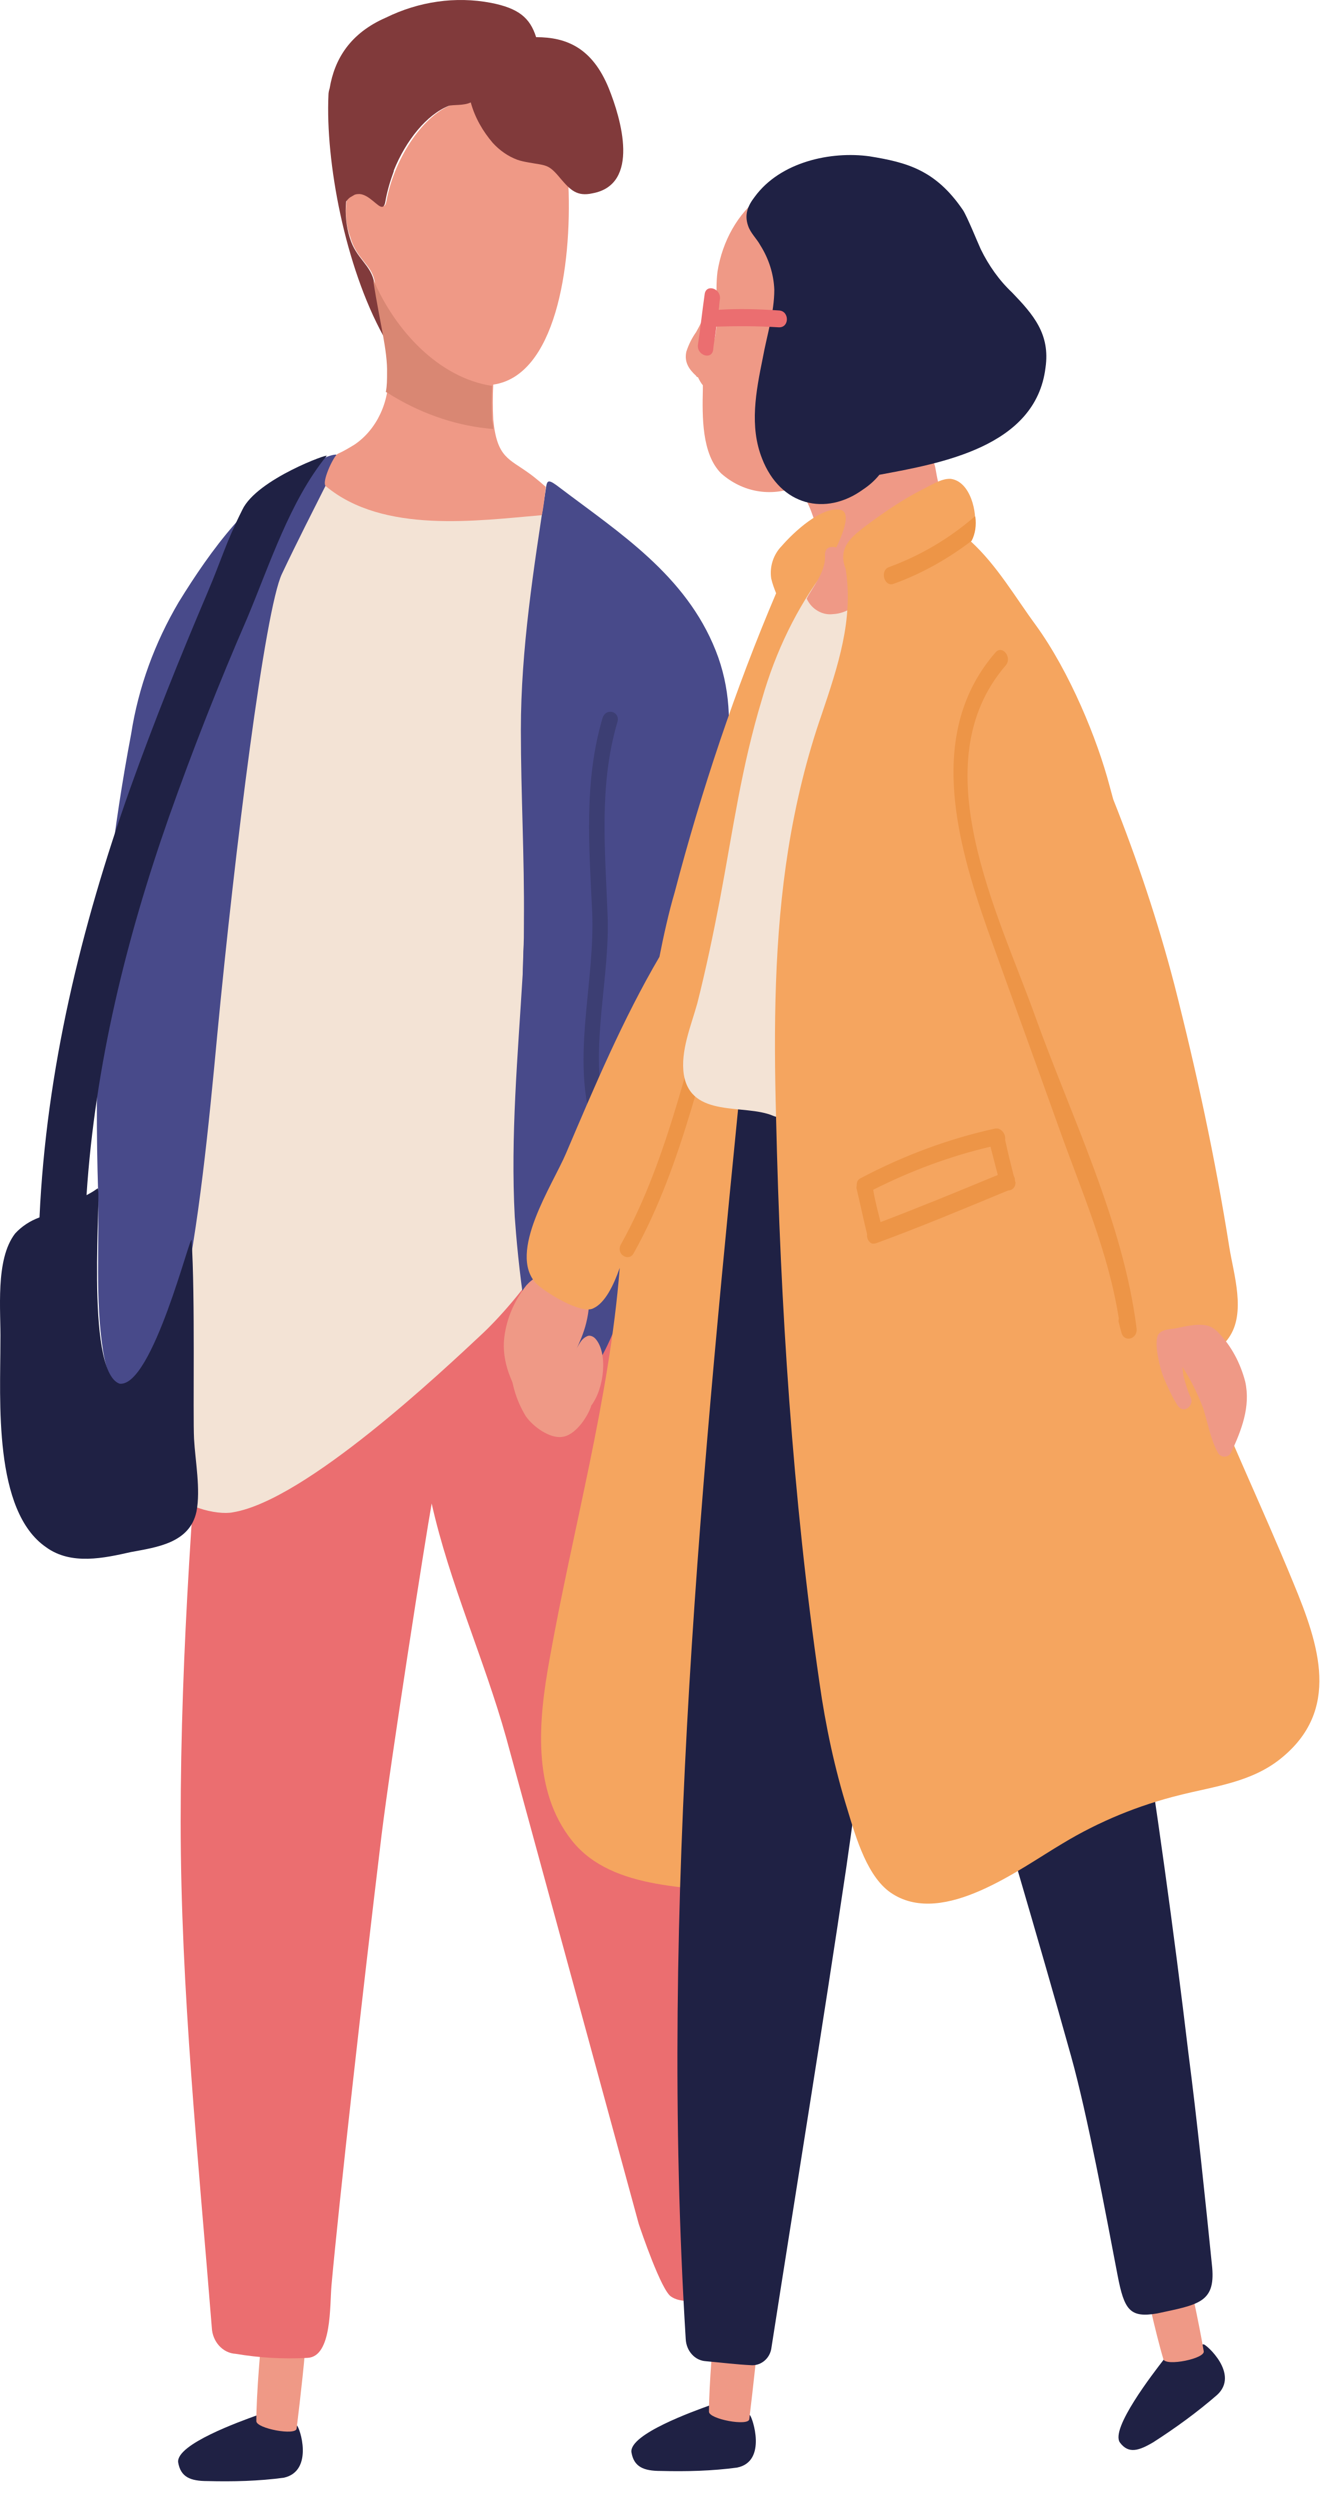 <svg width="51" height="96" viewBox="0 0 51 96" fill="none" xmlns="http://www.w3.org/2000/svg">
<path d="M11.392 93.13C11.11 92.949 9.985 92.691 9.82 92.768C9.257 92.975 6.771 93.854 6.841 94.552C6.935 95.121 7.31 95.276 7.967 95.276C8.952 95.302 9.938 95.276 10.899 95.147C12.072 94.888 11.509 93.182 11.392 93.13Z" fill="#1F2144"/>
<path d="M10.125 88.967C10.008 90.027 9.844 91.94 9.844 92.974C9.844 93.259 11.368 93.543 11.392 93.259C11.533 92.095 11.72 90.493 11.791 89.303C11.791 89.226 10.149 88.786 10.125 88.967Z" fill="#EF9986"/>
<path d="M29.503 83.047L28.799 77.126C28.776 76.945 28.729 76.79 28.635 76.661C27.814 70.275 26.758 63.915 25.468 57.659C25.421 57.323 25.21 57.064 24.905 56.961C24.811 56.599 24.765 56.185 24.671 55.797C24.202 53.419 23.732 51.066 23.263 48.688C23.099 47.886 22.349 47.809 21.879 48.197C21.668 47.964 21.434 47.783 21.176 47.679C20.402 47.369 19.534 47.628 18.783 47.679C18.22 47.731 17.634 47.809 17.047 47.86C16.742 47.602 16.297 47.55 15.945 47.731C14.139 47.602 12.332 47.757 10.573 48.197C9.846 48.377 9.142 48.662 8.791 49.231C8.345 49.282 8.017 49.67 7.993 50.161C7.454 56.728 6.938 63.321 6.938 69.939C6.938 76.428 7.618 82.892 8.134 89.381C8.157 89.924 8.556 90.363 9.049 90.389C9.963 90.544 10.902 90.596 11.816 90.544C12.755 90.493 12.661 88.528 12.731 87.752C13.013 84.624 13.928 76.48 14.655 70.456C15.03 67.431 16.344 59.029 16.578 57.736C17.258 60.787 18.595 63.709 19.44 66.733L24.53 85.4C24.624 85.684 25.398 87.959 25.773 88.192C26.453 88.657 27.884 88.011 28.658 87.856C29.104 87.752 28.893 86.227 28.705 85.761C28.682 85.658 28.658 85.606 28.611 85.503C28.611 85.451 28.635 85.374 28.635 85.322C29.104 85.296 29.597 84.908 29.55 84.314L29.456 83.564C29.526 83.435 29.55 83.254 29.503 83.047Z" fill="#EB6E70"/>
<path d="M22.604 33.202C22.51 30.125 22.463 26.997 21.947 23.946C21.642 22.137 21.126 18.569 19.297 17.845C19.273 17.819 19.25 17.819 19.203 17.793C18.358 17.38 17.326 17.457 16.458 17.431C15.496 17.405 14.394 17.25 13.479 17.638C13.151 17.431 12.729 17.509 12.518 17.845C12.4 18 12.283 18.129 12.189 18.284C12.119 18.362 12.072 18.439 12.048 18.543C8.46 23.843 7.756 30.487 7.404 36.925C6.982 44.655 5.387 49.464 6.7 57.116C6.818 57.84 8.342 58.202 8.952 58.073C11.743 57.608 16.998 52.644 18.546 51.196C20.047 49.774 22.956 46.129 22.393 43.466C22.44 43.259 22.487 43.026 22.534 42.768C22.979 39.691 22.674 36.356 22.604 33.202Z" fill="#F3E3D5"/>
<path d="M27.485 24.981C26.336 22.085 23.779 20.456 21.527 18.75C21.058 18.388 21.011 18.414 20.965 18.75C20.495 21.827 20.003 24.929 20.003 28.032C20.003 30.488 20.143 32.918 20.12 35.374V35.477C20.12 35.813 20.12 36.201 20.097 36.537C20.097 36.822 20.073 37.132 20.073 37.416C19.886 40.545 19.604 43.621 19.768 46.724C19.862 48.094 20.284 52.747 21.129 53.264C21.223 53.316 22.137 53.549 22.395 53.213C23.521 51.687 24.178 49.826 24.319 47.887C24.483 47.783 24.577 47.603 24.624 47.422C25.023 46.026 25.14 44.578 24.952 43.13C24.905 42.82 24.718 42.535 24.436 42.406C25.257 39.536 25.984 36.641 26.665 33.745C26.688 33.719 26.711 33.642 26.758 33.616C27.65 30.798 28.611 27.799 27.485 24.981Z" fill="#484A8A"/>
<path d="M12.893 17.457C12.612 17.457 11.791 17.896 11.697 17.922C9.657 18.982 8.108 21.102 6.865 23.119C5.95 24.67 5.317 26.377 5.036 28.186C4.355 31.78 3.933 35.399 3.792 39.071C3.699 41.32 3.699 43.569 3.769 45.792C3.816 47.783 3.652 49.929 3.957 51.868C4.496 55.358 6.678 51.506 6.959 50.213C7.639 47.085 8.015 43.259 8.343 39.743C9.023 32.607 10.173 23.403 10.829 22.033C11.416 20.792 12.026 19.603 12.636 18.388C12.776 18.129 13.058 17.457 12.893 17.457Z" fill="#484A8A"/>
<path d="M28.798 92.741C28.517 92.56 27.391 92.302 27.227 92.379C26.664 92.586 24.177 93.465 24.248 94.163C24.341 94.732 24.717 94.887 25.373 94.887C26.359 94.913 27.344 94.887 28.305 94.758C29.478 94.525 28.892 92.819 28.798 92.741Z" fill="#1F2144"/>
<path d="M27.508 88.606C27.391 89.666 27.227 91.579 27.227 92.613C27.227 92.898 28.751 93.182 28.775 92.898C28.915 91.734 29.103 90.131 29.174 88.942C29.174 88.89 27.532 88.425 27.508 88.606Z" fill="#EF9986"/>
<path d="M46.227 90.027C45.899 90.027 44.796 90.467 44.703 90.596C44.304 91.113 42.615 93.285 43.014 93.802C43.342 94.241 43.741 94.112 44.304 93.776C45.148 93.233 45.969 92.638 46.743 91.966C47.611 91.165 46.321 90.027 46.227 90.027Z" fill="#1F2144"/>
<path d="M43.74 86.693C43.975 87.727 44.374 89.589 44.679 90.597C44.773 90.881 46.297 90.571 46.227 90.287C46.039 89.175 45.687 87.546 45.406 86.434C45.406 86.331 43.67 86.512 43.74 86.693Z" fill="#EF9986"/>
<path d="M22.581 49.283C22.487 49.025 22.135 48.999 21.877 48.999C21.479 48.999 20.962 48.895 20.611 49.05C20.446 49.128 20.329 49.231 20.212 49.361C19.766 49.929 19.461 50.602 19.367 51.351C19.25 52.308 19.672 53.187 20.165 53.962C20.282 54.066 20.446 54.118 20.587 54.143C21.056 54.014 21.291 53.626 21.385 53.083C21.479 52.67 21.479 52.282 21.525 51.868C21.549 52.049 21.713 52.153 21.877 52.127C21.971 52.101 22.065 52.023 22.088 51.92C22.253 51.558 22.417 51.196 22.511 50.808C22.628 50.343 22.675 49.8 22.581 49.283Z" fill="#EF9986"/>
<path d="M36.023 18.491C35.858 17.793 35.976 17.534 35.343 17.612C34.052 17.845 32.762 17.87 31.472 17.664C31.378 17.534 31.191 17.483 31.05 17.534C31.026 17.534 31.026 17.56 31.003 17.56C30.909 17.534 30.839 17.534 30.745 17.56C30.698 17.509 30.628 17.457 30.581 17.431C28.915 16.862 29.103 14.871 29.572 13.165C29.901 12.622 30.135 12.028 30.276 11.381C30.417 10.244 30.299 9.08 29.948 7.995L29.854 7.814C29.76 7.529 29.525 7.322 29.22 7.529C28.329 8.201 27.743 9.261 27.555 10.425C27.438 11.33 27.649 12.131 27.438 13.036C27.414 13.088 27.414 13.165 27.391 13.191C27.344 13.139 27.297 13.139 27.25 13.165C27.227 13.062 27.133 13.01 27.039 13.036C27.015 13.036 27.015 13.062 26.992 13.062C26.992 13.036 26.968 13.036 26.945 13.01C27.109 12.7 27.273 12.364 27.414 12.002C27.508 11.821 27.227 11.64 27.156 11.847C27.039 12.157 26.898 12.467 26.734 12.752C26.57 12.984 26.453 13.217 26.359 13.501C26.265 13.915 26.476 14.199 26.734 14.432C26.734 14.458 26.757 14.458 26.781 14.484H26.804C26.851 14.587 26.922 14.716 26.992 14.794V14.949C26.968 15.983 26.945 17.431 27.696 18.181C28.517 18.905 29.596 19.086 30.581 18.698C30.98 19.06 31.214 19.758 31.355 20.249C31.472 20.611 31.73 21.335 31.66 21.774C31.543 22.059 31.683 22.395 31.941 22.524C32.059 22.576 32.199 22.576 32.34 22.524L35.741 20.094C36.515 19.68 36.234 19.448 36.023 18.491Z" fill="#EF9986"/>
<path d="M23.142 27.566C22.415 30.022 22.626 32.53 22.744 35.064C22.837 37.597 22.063 40.209 22.603 42.665C22.697 43.078 23.283 42.923 23.189 42.484C22.65 40.157 23.447 37.468 23.33 35.064C23.236 32.582 23.002 30.151 23.705 27.747C23.846 27.334 23.283 27.152 23.142 27.566Z" fill="#3C3E73"/>
<path d="M22.861 51.402C22.79 51.325 22.673 51.273 22.579 51.299C22.321 51.402 22.274 51.583 22.134 51.79C22.11 51.842 22.087 51.868 22.04 51.919C21.383 51.195 20.21 50.446 19.694 51.712C19.647 51.868 19.6 52.023 19.6 52.178C19.6 52.204 19.577 52.23 19.6 52.281C19.6 53.031 19.811 53.755 20.187 54.375C20.468 54.789 21.125 55.254 21.594 55.177C22.063 55.125 22.532 54.479 22.697 54.013V53.988C23.213 53.315 23.353 51.945 22.861 51.402Z" fill="#EF9986"/>
<path d="M32.268 19.576C31.541 19.447 30.485 20.429 30.016 20.972C29.711 21.282 29.547 21.748 29.617 22.213C29.664 22.42 29.734 22.601 29.805 22.782C28.233 26.479 26.943 30.331 25.911 34.261C25.676 35.062 25.489 35.915 25.325 36.743C23.917 39.147 22.838 41.707 21.736 44.292C21.22 45.507 19.484 48.092 20.586 49.282C20.891 49.592 22.322 50.497 22.791 50.238C23.237 50.031 23.565 49.359 23.8 48.687C23.401 53.754 21.994 58.718 21.102 63.734C20.68 66.061 20.422 68.749 21.97 70.688C23.542 72.653 26.685 72.421 28.866 72.757C29.383 72.808 29.711 72.162 29.594 71.697C29.218 70.275 28.913 68.853 28.632 67.457C28.421 63.449 28.397 59.416 28.608 55.409C28.726 52.824 28.866 50.264 29.007 47.679C29.054 46.489 29.124 45.3 29.195 44.163C29.218 43.516 29.242 42.896 29.312 42.224V41.5C29.453 40.802 29.57 40.13 29.711 39.431C29.828 38.837 29.265 38.216 28.773 38.371C29.336 34.855 29.969 31.339 30.649 27.797C30.931 26.737 31.165 25.652 31.329 24.566V24.385C31.564 23.971 31.494 23.532 31.517 23.04C31.564 22.446 31.728 21.851 31.963 21.334C32.174 20.92 32.807 19.68 32.268 19.576Z" fill="#F5A55F"/>
<path d="M38.861 11.226C38.368 10.761 37.969 10.192 37.665 9.571C37.524 9.261 37.148 8.33 36.984 8.072C35.929 6.521 34.826 6.236 33.395 6.003C31.918 5.797 29.971 6.21 28.986 7.555C28.704 7.917 28.587 8.253 28.728 8.666C28.821 8.951 29.056 9.158 29.197 9.416C29.525 9.933 29.713 10.528 29.736 11.123C29.736 12.002 29.455 12.855 29.291 13.759C29.032 15.026 28.774 16.371 29.267 17.612C29.971 19.421 31.707 19.835 33.138 18.801C33.372 18.646 33.583 18.465 33.771 18.232C36.116 17.793 39.776 17.172 40.151 14.121C40.339 12.829 39.682 12.079 38.861 11.226Z" fill="#1F2144"/>
<path d="M33.676 53.573C33.676 53.134 33.348 52.772 32.949 52.772C32.925 52.772 32.902 52.772 32.902 52.772C32.925 51.893 32.949 50.988 32.949 50.083C32.925 49.592 32.55 49.23 32.128 49.256C32.081 49.256 32.034 49.256 31.987 49.282C31.987 48.067 32.011 46.852 31.987 45.611C31.987 45.481 31.964 45.352 31.893 45.249C31.94 43.31 31.917 41.422 31.19 39.613C30.955 39.096 30.486 39.121 30.134 39.406C29.946 38.656 28.75 38.785 28.633 39.716C26.967 56.366 25.302 73.067 26.334 89.82C26.358 90.285 26.686 90.647 27.108 90.673C27.695 90.725 28.304 90.802 28.891 90.828C29.243 90.828 29.548 90.57 29.618 90.208C30.58 84.029 31.588 77.876 32.503 71.697C33.371 65.699 34.028 59.649 33.676 53.573Z" fill="#1F2144"/>
<path d="M46.553 87.079C46.295 84.52 45.967 81.366 45.638 78.832C45.075 74.101 44.418 69.37 43.668 64.613C43.527 63.708 36.748 63.837 37.053 64.871C38.413 69.577 39.821 74.256 41.134 78.962C41.768 81.237 42.471 85.037 42.917 87.364C43.175 88.708 43.386 89.019 44.442 88.838C46.013 88.501 46.67 88.424 46.553 87.079Z" fill="#1F2144"/>
<path d="M27.646 36.588C26.52 40.259 25.699 44.474 23.846 47.783C23.752 47.938 23.799 48.145 23.939 48.222C24.08 48.326 24.268 48.274 24.338 48.119C26.238 44.732 27.059 40.518 28.185 36.769C28.349 36.355 27.763 36.2 27.646 36.588Z" fill="#ED9547"/>
<path d="M31.704 21.878C30.602 23.326 29.781 25.033 29.265 26.842C28.467 29.479 28.162 31.806 27.646 34.547C27.388 35.891 27.107 37.235 26.779 38.528C26.544 39.381 26.122 40.364 26.262 41.269C26.544 42.949 28.585 42.38 29.687 42.846C30.32 43.13 30.883 42.199 30.532 41.63C30.414 41.475 30.344 41.32 30.227 41.165C30.227 41.113 30.25 41.062 30.25 41.01C30.297 38.528 30.532 36.072 30.954 33.616C31.048 33.021 31.118 32.401 31.212 31.806C31.47 30.72 31.751 29.583 31.986 28.471C32.267 27.256 32.572 26.144 32.948 24.955C33.182 24.154 33.487 23.223 33.088 22.396C33.816 21.801 32.338 21.077 31.704 21.878Z" fill="#F3E3D5"/>
<path d="M33.209 22.756C33.185 22.652 33.139 22.549 33.092 22.445C33.795 21.799 31.614 20.325 31.684 21.36C31.708 21.98 31.168 22.601 30.98 22.988C31.168 23.402 31.59 23.635 31.989 23.583C32.505 23.557 32.974 23.247 33.209 22.756Z" fill="#EF9986"/>
<path d="M49.672 60.788C48.452 57.815 47.092 54.997 45.942 51.998C46.388 51.894 46.881 51.843 47.186 51.377C47.866 50.421 47.373 48.921 47.209 47.887C46.669 44.474 45.942 41.113 45.098 37.804C44.465 35.374 43.667 32.995 42.752 30.695C42.705 30.514 42.658 30.358 42.611 30.177C42.142 28.393 41.087 25.808 39.773 23.998C38.976 22.913 38.295 21.723 37.287 20.793C37.357 20.663 37.404 20.508 37.428 20.353C37.545 19.655 37.263 18.492 36.513 18.388C36.138 18.362 35.692 18.673 35.363 18.828C34.707 19.164 34.097 19.578 33.487 20.017C32.807 20.534 32.126 20.948 32.478 21.853C32.783 23.792 32.173 25.601 31.564 27.411C30.977 29.092 30.555 30.85 30.273 32.608C29.734 35.994 29.71 39.459 29.804 42.923C29.968 50.11 30.438 57.505 31.47 64.614C31.704 66.269 32.056 67.923 32.549 69.501C32.877 70.586 33.323 72.138 34.284 72.732C36.255 73.973 39.14 71.776 40.805 70.793C42.213 69.94 43.737 69.32 45.309 68.932C46.646 68.596 48.053 68.441 49.179 67.536C51.502 65.674 50.657 63.166 49.672 60.788Z" fill="#F5A55F"/>
<path d="M47.821 53.057C47.633 52.334 47.282 51.687 46.812 51.196C46.695 51.067 46.554 50.963 46.39 50.911C45.991 50.808 45.522 50.937 45.123 51.015C44.889 51.041 44.49 51.067 44.443 51.351C44.349 51.713 44.537 52.514 44.678 52.876C44.842 53.264 45.006 53.626 45.217 53.962C45.311 54.117 45.475 54.169 45.616 54.066C45.757 53.962 45.804 53.781 45.71 53.626C45.593 53.368 45.522 53.109 45.452 52.85C45.428 52.721 45.428 52.592 45.405 52.489C45.733 52.98 45.991 53.523 46.203 54.066C46.39 54.66 46.484 55.255 46.765 55.772C46.836 55.927 47.023 55.979 47.164 55.901C47.211 55.875 47.258 55.824 47.282 55.772C47.68 54.919 48.032 54.014 47.821 53.057Z" fill="#EF9986"/>
<path d="M39.752 39.019C38.344 35.089 35.366 29.324 38.626 25.549C38.884 25.239 38.485 24.748 38.227 25.058C35.6 28.083 36.703 32.219 37.922 35.684C38.837 38.243 39.752 40.751 40.667 43.31C41.511 45.689 42.567 48.067 42.965 50.627C42.965 50.679 42.942 50.73 42.965 50.782L43.059 51.144C43.153 51.584 43.716 51.428 43.646 50.989C43.13 46.904 41.136 42.871 39.752 39.019Z" fill="#ED9547"/>
<path d="M9.305 19.578C8.671 20.844 8.507 21.491 7.968 22.758C6.912 25.239 5.904 27.747 4.989 30.307C3.112 35.607 1.775 41.088 1.517 46.749C1.165 46.879 0.837 47.086 0.579 47.37C-0.195 48.378 0.039 50.343 0.016 51.507C0.016 53.756 -0.266 58.022 1.775 59.418C2.737 60.116 4.004 59.831 5.036 59.599C5.997 59.418 7.287 59.263 7.545 58.047C7.71 57.194 7.499 56.108 7.452 55.255C7.405 54.325 7.499 49.774 7.358 47.629C7.334 47.267 5.857 53.29 4.59 53.135C3.229 52.644 3.933 45.508 3.745 45.638C3.558 45.767 3.558 45.767 3.323 45.896C3.652 40.881 4.848 36.046 6.49 31.367C7.405 28.781 8.413 26.222 9.492 23.74C10.36 21.672 11.134 19.241 12.542 17.509C12.706 17.38 9.868 18.388 9.305 19.578Z" fill="#1F2144"/>
<path d="M29.923 11.923C29.149 11.871 28.375 11.845 27.601 11.897C27.624 11.768 27.624 11.613 27.648 11.483C27.695 11.07 27.108 10.889 27.061 11.303C26.968 11.949 26.897 12.621 26.803 13.242C26.756 13.655 27.343 13.836 27.39 13.422C27.413 13.138 27.484 12.854 27.507 12.543C28.305 12.518 29.102 12.518 29.9 12.569C30.322 12.595 30.322 11.949 29.923 11.923Z" fill="#EB6E70"/>
<path d="M21.828 7.09C21.735 7.013 21.664 6.935 21.594 6.832C21.125 6.263 21.054 6.34 20.351 6.211L19.928 6.108C19.577 5.978 19.248 5.746 18.99 5.461C18.615 5.022 18.31 4.479 18.146 3.91C17.888 4.039 17.489 3.936 17.301 4.039C16.175 4.505 15.12 6.159 14.838 7.736C14.721 8.357 14.182 7.168 13.642 7.452C13.478 7.555 13.408 7.504 13.314 7.711C13.243 8.176 13.29 8.667 13.454 9.107C13.689 9.96 14.299 10.167 14.393 10.839C14.627 12.338 14.932 13.45 14.909 14.303C14.979 15.415 14.463 16.501 13.619 17.07C13.408 17.199 13.197 17.328 12.962 17.431C12.798 17.535 12.329 18.543 12.516 18.672C14.721 20.508 18.334 19.991 20.796 19.784C20.843 19.784 20.961 18.698 20.961 18.698C20.961 18.698 20.585 18.362 20.327 18.181C19.553 17.613 19.084 17.587 18.943 16.113C18.92 15.674 18.92 15.208 18.943 14.769C21.312 14.432 21.969 10.296 21.828 7.09Z" fill="#EF9986"/>
<path d="M23.38 3.392C22.747 1.841 21.762 1.427 20.589 1.427C20.354 0.678 19.909 0.316 18.853 0.109C17.492 -0.15 16.085 0.057 14.818 0.678C13.458 1.272 12.848 2.255 12.66 3.392C12.637 3.47 12.614 3.547 12.614 3.651C12.496 6.21 13.247 10.217 14.725 12.906L14.748 12.932C14.631 12.338 14.49 11.665 14.373 10.864C14.255 10.166 13.669 9.933 13.434 9.132C13.294 8.692 13.247 8.201 13.294 7.736C13.434 7.555 13.458 7.58 13.622 7.477C13.693 7.451 13.763 7.451 13.81 7.451C14.185 7.477 14.514 7.968 14.678 7.942C14.725 7.942 14.771 7.891 14.795 7.761C14.865 7.348 14.983 6.96 15.123 6.572V6.546C15.592 5.383 16.39 4.401 17.234 4.064C17.399 4.013 17.797 4.064 18.079 3.935C18.243 4.53 18.548 5.047 18.923 5.486C19.181 5.771 19.51 6.003 19.862 6.133C20.002 6.184 20.143 6.21 20.284 6.236C20.988 6.365 21.058 6.288 21.527 6.857C21.902 7.296 22.16 7.555 22.747 7.425C24.6 7.089 23.849 4.556 23.38 3.392Z" fill="#813A3B"/>
<path d="M37.314 20.767C37.384 20.637 37.431 20.482 37.455 20.327C37.478 20.172 37.478 19.991 37.455 19.836H37.431C36.446 20.689 35.344 21.335 34.147 21.775C33.772 21.904 33.96 22.55 34.312 22.421C35.391 22.034 36.399 21.465 37.314 20.767Z" fill="#ED9547"/>
<path d="M38.976 45.301C38.976 45.249 38.953 45.197 38.929 45.146C38.812 44.68 38.695 44.215 38.601 43.775C38.624 43.569 38.507 43.388 38.319 43.336C38.296 43.336 38.249 43.336 38.226 43.336C36.443 43.724 34.707 44.37 33.042 45.249C32.948 45.301 32.901 45.378 32.901 45.508C32.901 45.559 32.878 45.611 32.901 45.663C33.042 46.257 33.159 46.826 33.3 47.395C33.276 47.55 33.37 47.731 33.511 47.757C33.558 47.757 33.605 47.757 33.675 47.731C35.364 47.111 37.029 46.413 38.718 45.714C38.883 45.714 39 45.585 39 45.404C38.976 45.352 38.976 45.327 38.976 45.301ZM33.534 45.689C34.965 44.965 36.49 44.396 38.038 44.034C38.132 44.396 38.226 44.758 38.319 45.12C36.818 45.74 35.317 46.361 33.816 46.93C33.722 46.542 33.605 46.128 33.534 45.689Z" fill="#ED9547"/>
<path d="M18.898 16.164C18.875 15.725 18.875 15.259 18.898 14.82C16.858 14.509 15.169 12.7 14.324 10.709C14.348 10.761 14.348 10.812 14.348 10.864C14.582 12.364 14.887 13.475 14.864 14.329C14.864 14.561 14.864 14.82 14.817 15.052C14.934 15.104 15.028 15.182 15.122 15.233C16.295 15.931 17.608 16.371 18.945 16.474C18.945 16.371 18.922 16.267 18.898 16.164Z" fill="#D98773"/>
</svg>
